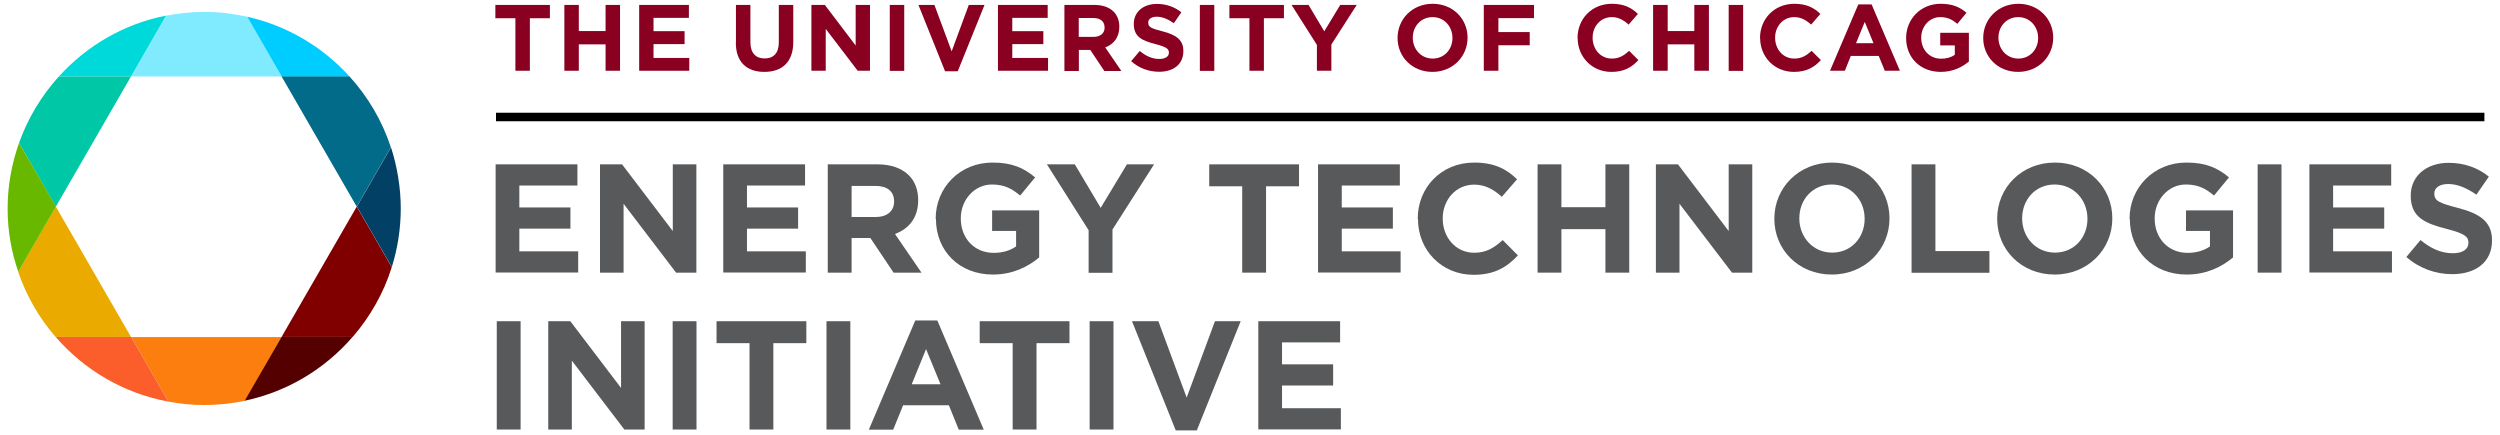 <?xml version="1.0" encoding="UTF-8"?>
<svg width="293px" height="51px" viewBox="0 0 293 51" version="1.1" xmlns="http://www.w3.org/2000/svg" xmlns:xlink="http://www.w3.org/1999/xlink">
    <title>ETI_rgb</title>
    <g id="Page-1" stroke="none" stroke-width="1" fill="none" fill-rule="evenodd">
        <g id="ETI_rgb" transform="translate(0.893, 0.444)">
            <rect id="Rectangle" fill="#000000" fill-rule="nonzero" x="57.238" y="12.768" width="233.041" height="1"></rect>
            <polygon id="Path" fill="#8A0021" fill-rule="nonzero" points="59.512 1.694 57.164 1.694 57.164 0.134 63.555 0.134 63.555 1.694 61.207 1.694 61.207 7.848 59.512 7.848"></polygon>
            <polygon id="Path" fill="#8A0021" fill-rule="nonzero" points="65.25 0.134 66.944 0.134 66.944 3.196 70.08 3.196 70.08 0.134 71.775 0.134 71.775 7.848 70.08 7.848 70.08 4.756 66.944 4.756 66.944 7.848 65.25 7.848"></polygon>
            <polygon id="Path" fill="#8A0021" fill-rule="nonzero" points="74.019 0.134 79.845 0.134 79.845 1.65 75.699 1.65 75.699 3.21 79.34 3.21 79.34 4.727 75.699 4.727 75.699 6.347 79.89 6.347 79.89 7.848 74.019 7.848"></polygon>
            <path d="M85.36,4.548 L85.36,0.134 L87.054,0.134 L87.054,4.504 C87.054,5.767 87.678,6.406 88.719,6.406 C89.759,6.406 90.383,5.782 90.383,4.548 L90.383,0.134 L92.078,0.134 L92.078,4.489 C92.078,6.822 90.77,7.982 88.689,7.982 C86.608,7.982 85.345,6.822 85.345,4.548" id="Path" fill="#8A0021" fill-rule="nonzero"></path>
            <polygon id="Path" fill="#8A0021" fill-rule="nonzero" points="94.203 0.134 95.779 0.134 99.391 4.89 99.391 0.134 101.07 0.134 101.07 7.848 99.628 7.848 95.883 2.943 95.883 7.848 94.203 7.848"></polygon>
            <rect id="Rectangle" fill="#8A0021" fill-rule="nonzero" x="103.389" y="0.134" width="1.694" height="7.729"></rect>
            <polygon id="Path" fill="#8A0021" fill-rule="nonzero" points="106.748 0.134 108.621 0.134 110.642 5.574 112.649 0.134 114.492 0.134 111.356 7.907 109.869 7.907"></polygon>
            <polygon id="Path" fill="#8A0021" fill-rule="nonzero" points="116.067 0.134 121.894 0.134 121.894 1.65 117.747 1.65 117.747 3.21 121.388 3.21 121.388 4.727 117.747 4.727 117.747 6.347 121.938 6.347 121.938 7.848 116.067 7.848"></polygon>
            <path d="M123.841,0.134 L127.378,0.134 C128.359,0.134 129.117,0.416 129.622,0.922 C130.054,1.353 130.291,1.962 130.291,2.69 L130.291,2.69 C130.291,3.954 129.622,4.741 128.641,5.113 L130.529,7.878 L128.537,7.878 L126.888,5.41 L125.55,5.41 L125.55,7.878 L123.856,7.878 L123.856,0.134 L123.841,0.134 Z M127.259,3.879 C128.092,3.879 128.567,3.433 128.567,2.794 L128.567,2.794 C128.567,2.051 128.062,1.665 127.229,1.665 L125.535,1.665 L125.535,3.879 L127.259,3.879 L127.259,3.879 Z" id="Shape" fill="#8A0021" fill-rule="nonzero"></path>
            <path d="M131.674,6.733 L132.684,5.529 C133.383,6.109 134.111,6.466 134.988,6.466 C135.687,6.466 136.103,6.183 136.103,5.737 L136.103,5.737 C136.103,5.291 135.835,5.068 134.542,4.727 C132.982,4.325 131.986,3.894 131.986,2.363 L131.986,2.363 C131.986,0.936 133.115,0.015 134.691,0.015 C135.82,0.015 136.772,0.372 137.559,0.996 L136.683,2.274 C135.999,1.798 135.33,1.516 134.676,1.516 C134.022,1.516 133.68,1.813 133.68,2.185 L133.68,2.215 C133.68,2.72 134.007,2.883 135.345,3.225 C136.905,3.627 137.797,4.191 137.797,5.544 L137.797,5.544 C137.797,7.105 136.623,7.967 134.958,7.967 C133.784,7.967 132.61,7.565 131.688,6.733" id="Path" fill="#8A0021" fill-rule="nonzero"></path>
            <rect id="Rectangle" fill="#8A0021" fill-rule="nonzero" x="139.729" y="0.134" width="1.694" height="7.729"></rect>
            <polygon id="Path" fill="#8A0021" fill-rule="nonzero" points="145.541 1.694 143.193 1.694 143.193 0.134 149.584 0.134 149.584 1.694 147.235 1.694 147.235 7.848 145.541 7.848"></polygon>
            <polygon id="Path" fill="#8A0021" fill-rule="nonzero" points="153.448 4.816 150.476 0.134 152.467 0.134 154.31 3.225 156.183 0.134 158.115 0.134 155.143 4.771 155.143 7.848 153.448 7.848"></polygon>
            <path d="M162.901,4.013 L162.901,4.013 C162.901,1.798 164.625,0 167.018,0 C169.411,0 171.106,1.784 171.106,3.968 L171.106,3.968 C171.106,6.183 169.367,7.982 166.989,7.982 C164.611,7.982 162.901,6.213 162.901,4.013 M169.337,4.013 L169.337,4.013 C169.337,2.661 168.371,1.561 167.004,1.561 C165.636,1.561 164.685,2.646 164.685,3.968 L164.685,3.968 C164.685,5.321 165.651,6.421 167.018,6.421 C168.386,6.421 169.337,5.336 169.337,4.013" id="Shape" fill="#8A0021" fill-rule="nonzero"></path>
            <polygon id="Path" fill="#8A0021" fill-rule="nonzero" points="173.008 0.134 178.894 0.134 178.894 1.68 174.718 1.68 174.718 3.315 178.389 3.315 178.389 4.86 174.718 4.86 174.718 7.848 173.008 7.848"></polygon>
            <path d="M183.992,4.013 L183.992,4.013 C183.992,1.798 185.642,0 188.02,0 C189.477,0 190.354,0.49 191.067,1.189 L189.982,2.438 C189.388,1.902 188.778,1.561 188.005,1.561 C186.697,1.561 185.761,2.646 185.761,3.968 L185.761,3.968 C185.761,5.321 186.683,6.421 188.005,6.421 C188.882,6.421 189.432,6.064 190.042,5.514 L191.127,6.599 C190.339,7.446 189.447,7.982 187.961,7.982 C185.687,7.982 184.007,6.228 184.007,4.013" id="Path" fill="#8A0021" fill-rule="nonzero"></path>
            <polygon id="Path" fill="#8A0021" fill-rule="nonzero" points="192.851 0.134 194.56 0.134 194.56 3.196 197.681 3.196 197.681 0.134 199.391 0.134 199.391 7.848 197.681 7.848 197.681 4.756 194.56 4.756 194.56 7.848 192.851 7.848"></polygon>
            <rect id="Rectangle" fill="#8A0021" fill-rule="nonzero" x="201.709" y="0.134" width="1.694" height="7.729"></rect>
            <path d="M205.38,4.013 L205.38,4.013 C205.38,1.798 207.03,0 209.408,0 C210.865,0 211.742,0.49 212.455,1.189 L211.37,2.438 C210.776,1.902 210.166,1.561 209.394,1.561 C208.086,1.561 207.149,2.646 207.149,3.968 L207.149,3.968 C207.149,5.321 208.071,6.421 209.394,6.421 C210.271,6.421 210.82,6.064 211.43,5.514 L212.515,6.599 C211.727,7.446 210.835,7.982 209.349,7.982 C207.075,7.982 205.395,6.228 205.395,4.013" id="Path" fill="#8A0021" fill-rule="nonzero"></path>
            <path d="M216.9,0.074 L218.46,0.074 L221.775,7.848 L220.006,7.848 L219.293,6.109 L216.023,6.109 L215.324,7.848 L213.585,7.848 L216.9,0.074 Z M218.683,4.622 L217.658,2.125 L216.632,4.622 L218.683,4.622 Z" id="Shape" fill="#8A0021" fill-rule="nonzero"></path>
            <path d="M222.503,4.013 L222.503,4.013 C222.503,1.798 224.212,0 226.546,0 C227.928,0 228.775,0.372 229.578,1.055 L228.508,2.348 C227.913,1.858 227.378,1.561 226.486,1.561 C225.253,1.561 224.272,2.646 224.272,3.968 L224.272,3.968 C224.272,5.395 225.238,6.436 226.605,6.436 C227.229,6.436 227.779,6.287 228.21,5.975 L228.21,4.875 L226.501,4.875 L226.501,3.404 L229.86,3.404 L229.86,6.763 C229.073,7.432 227.973,7.982 226.561,7.982 C224.153,7.982 222.503,6.302 222.503,4.013" id="Path" fill="#8A0021" fill-rule="nonzero"></path>
            <path d="M231.54,4.013 L231.54,4.013 C231.54,1.798 233.279,0 235.657,0 C238.035,0 239.744,1.784 239.744,3.968 L239.744,3.968 C239.744,6.183 238.005,7.982 235.627,7.982 C233.249,7.982 231.54,6.213 231.54,4.013 M237.976,4.013 L237.976,4.013 C237.976,2.661 237.01,1.561 235.642,1.561 C234.275,1.561 233.323,2.646 233.323,3.968 L233.323,3.968 C233.323,5.321 234.29,6.421 235.657,6.421 C237.024,6.421 237.976,5.336 237.976,4.013" id="Shape" fill="#8A0021" fill-rule="nonzero"></path>
            <polygon id="Path" fill="#58595B" fill-rule="nonzero" points="57.194 18.817 66.781 18.817 66.781 21.299 59.973 21.299 59.973 23.87 65.963 23.87 65.963 26.353 59.973 26.353 59.973 29.013 66.87 29.013 66.87 31.495 57.194 31.495 57.194 18.802"></polygon>
            <polygon id="Path" fill="#58595B" fill-rule="nonzero" points="69.441 18.817 72.012 18.817 77.958 26.635 77.958 18.817 80.722 18.817 80.722 31.51 78.344 31.51 72.191 23.439 72.191 31.51 69.426 31.51 69.426 18.817"></polygon>
            <polygon id="Path" fill="#58595B" fill-rule="nonzero" points="83.873 18.817 93.46 18.817 93.46 21.299 86.653 21.299 86.653 23.87 92.643 23.87 92.643 26.353 86.653 26.353 86.653 29.013 93.549 29.013 93.549 31.495 83.873 31.495 83.873 18.802"></polygon>
            <path d="M96.121,18.817 L101.932,18.817 C103.552,18.817 104.801,19.278 105.633,20.11 C106.347,20.823 106.718,21.819 106.718,23.008 L106.718,23.038 C106.718,25.089 105.618,26.382 103.998,26.977 L107.105,31.51 L103.835,31.51 L101.115,27.452 L98.915,27.452 L98.915,31.51 L96.121,31.51 L96.121,18.817 Z M101.754,24.985 C103.121,24.985 103.894,24.257 103.894,23.187 L103.894,23.157 C103.894,21.953 103.062,21.344 101.694,21.344 L98.915,21.344 L98.915,24.985 L101.739,24.985 L101.754,24.985 Z" id="Shape" fill="#58595B" fill-rule="nonzero"></path>
            <path d="M108.769,25.208 L108.769,25.178 C108.769,21.567 111.578,18.609 115.428,18.609 C117.717,18.609 119.099,19.233 120.422,20.348 L118.668,22.473 C117.687,21.656 116.81,21.18 115.354,21.18 C113.317,21.18 111.712,22.979 111.712,25.134 L111.712,25.163 C111.712,27.482 113.303,29.191 115.562,29.191 C116.573,29.191 117.479,28.939 118.193,28.433 L118.193,26.62 L115.383,26.62 L115.383,24.212 L120.898,24.212 L120.898,29.727 C119.59,30.826 117.791,31.733 115.473,31.733 C111.519,31.733 108.799,28.954 108.799,25.208 L108.769,25.208 Z" id="Path" fill="#58595B" fill-rule="nonzero"></path>
            <polygon id="Path" fill="#58595B" fill-rule="nonzero" points="126.68 26.516 121.804 18.817 125.074 18.817 128.106 23.915 131.183 18.817 134.364 18.817 129.489 26.457 129.489 31.525 126.694 31.525 126.694 26.516"></polygon>
            <polygon id="Path" fill="#58595B" fill-rule="nonzero" points="144.694 21.388 140.829 21.388 140.829 18.817 151.353 18.817 151.353 21.388 147.488 21.388 147.488 31.51 144.694 31.51 144.694 21.388"></polygon>
            <polygon id="Path" fill="#58595B" fill-rule="nonzero" points="153.582 18.817 163.169 18.817 163.169 21.299 156.361 21.299 156.361 23.87 162.351 23.87 162.351 26.353 156.361 26.353 156.361 29.013 163.258 29.013 163.258 31.495 153.582 31.495 153.582 18.802"></polygon>
            <path d="M165.265,25.208 L165.265,25.178 C165.265,21.567 167.985,18.609 171.894,18.609 C174.287,18.609 175.728,19.411 176.902,20.571 L175.119,22.622 C174.138,21.73 173.142,21.195 171.879,21.195 C169.738,21.195 168.193,22.979 168.193,25.149 L168.193,25.178 C168.193,27.348 169.694,29.177 171.879,29.177 C173.335,29.177 174.212,28.597 175.223,27.69 L177.007,29.489 C175.699,30.886 174.242,31.763 171.804,31.763 C168.074,31.763 165.294,28.879 165.294,25.238 L165.265,25.208 Z" id="Path" fill="#58595B" fill-rule="nonzero"></path>
            <polygon id="Path" fill="#58595B" fill-rule="nonzero" points="179.31 18.817 182.105 18.817 182.105 23.841 187.262 23.841 187.262 18.817 190.056 18.817 190.056 31.51 187.262 31.51 187.262 26.412 182.105 26.412 182.105 31.51 179.31 31.51"></polygon>
            <polygon id="Path" fill="#58595B" fill-rule="nonzero" points="193.193 18.817 195.764 18.817 201.709 26.635 201.709 18.817 204.474 18.817 204.474 31.51 202.096 31.51 195.942 23.439 195.942 31.51 193.178 31.51 193.178 18.817"></polygon>
            <path d="M207.06,25.208 L207.06,25.178 C207.06,21.567 209.914,18.609 213.823,18.609 C217.732,18.609 220.556,21.537 220.556,25.134 L220.556,25.163 C220.556,28.775 217.702,31.733 213.793,31.733 C209.884,31.733 207.06,28.805 207.06,25.208 Z M217.643,25.208 L217.643,25.178 C217.643,23.008 216.052,21.18 213.793,21.18 C211.534,21.18 209.988,22.964 209.988,25.134 L209.988,25.163 C209.988,27.334 211.578,29.162 213.838,29.162 C216.097,29.162 217.643,27.378 217.643,25.208 L217.643,25.208 Z" id="Shape" fill="#58595B" fill-rule="nonzero"></path>
            <polygon id="Path" fill="#58595B" fill-rule="nonzero" points="223.142 18.817 225.936 18.817 225.936 28.983 232.268 28.983 232.268 31.525 223.142 31.525 223.142 18.832"></polygon>
            <path d="M233.175,25.208 L233.175,25.178 C233.175,21.567 236.029,18.609 239.938,18.609 C243.847,18.609 246.671,21.537 246.671,25.134 L246.671,25.163 C246.671,28.775 243.817,31.733 239.908,31.733 C235.999,31.733 233.175,28.805 233.175,25.208 Z M243.757,25.208 L243.757,25.178 C243.757,23.008 242.167,21.18 239.908,21.18 C237.649,21.18 236.103,22.964 236.103,25.134 L236.103,25.163 C236.103,27.334 237.693,29.162 239.952,29.162 C242.212,29.162 243.757,27.378 243.757,25.208 L243.757,25.208 Z" id="Shape" fill="#58595B" fill-rule="nonzero"></path>
            <path d="M248.692,25.208 L248.692,25.178 C248.692,21.567 251.501,18.609 255.351,18.609 C257.64,18.609 259.022,19.233 260.345,20.348 L258.591,22.473 C257.61,21.656 256.733,21.18 255.276,21.18 C253.24,21.18 251.635,22.979 251.635,25.134 L251.635,25.163 C251.635,27.482 253.225,29.191 255.485,29.191 C256.495,29.191 257.402,28.939 258.115,28.433 L258.115,26.62 L255.306,26.62 L255.306,24.212 L260.82,24.212 L260.82,29.727 C259.512,30.826 257.714,31.733 255.395,31.733 C251.442,31.733 248.722,28.954 248.722,25.208 L248.692,25.208 Z" id="Path" fill="#58595B" fill-rule="nonzero"></path>
            <polygon id="Path" fill="#58595B" fill-rule="nonzero" points="263.704 18.817 266.498 18.817 266.498 31.51 263.704 31.51"></polygon>
            <polygon id="Path" fill="#58595B" fill-rule="nonzero" points="269.768 18.817 279.355 18.817 279.355 21.299 272.548 21.299 272.548 23.87 278.537 23.87 278.537 26.353 272.548 26.353 272.548 29.013 279.444 29.013 279.444 31.495 269.768 31.495 269.768 18.802"></polygon>
            <path d="M281.139,29.667 L282.788,27.69 C283.933,28.627 285.137,29.236 286.578,29.236 C287.723,29.236 288.407,28.775 288.407,28.032 L288.407,28.002 C288.407,27.289 287.976,26.932 285.85,26.382 C283.294,25.728 281.644,25.015 281.644,22.503 L281.644,22.473 C281.644,20.169 283.502,18.639 286.088,18.639 C287.931,18.639 289.521,19.218 290.8,20.259 L289.343,22.369 C288.213,21.596 287.114,21.121 286.043,21.121 C284.973,21.121 284.408,21.611 284.408,22.221 L284.408,22.25 C284.408,23.083 284.958,23.35 287.143,23.915 C289.715,24.584 291.171,25.505 291.171,27.72 L291.171,27.75 C291.171,30.276 289.254,31.688 286.504,31.688 C284.587,31.688 282.64,31.02 281.109,29.652 L281.139,29.667 Z" id="Path" fill="#58595B" fill-rule="nonzero"></path>
            <polygon id="Path" fill="#58595B" fill-rule="nonzero" points="57.328 37.203 60.122 37.203 60.122 49.896 57.328 49.896"></polygon>
            <polygon id="Path" fill="#58595B" fill-rule="nonzero" points="63.377 37.203 65.948 37.203 71.894 45.021 71.894 37.203 74.658 37.203 74.658 49.896 72.28 49.896 66.127 41.825 66.127 49.896 63.362 49.896 63.362 37.203"></polygon>
            <polygon id="Path" fill="#58595B" fill-rule="nonzero" points="77.943 37.203 80.737 37.203 80.737 49.896 77.943 49.896"></polygon>
            <polygon id="Path" fill="#58595B" fill-rule="nonzero" points="86.95 39.774 83.086 39.774 83.086 37.203 93.609 37.203 93.609 39.774 89.744 39.774 89.744 49.896 86.95 49.896 86.95 39.774"></polygon>
            <polygon id="Path" fill="#58595B" fill-rule="nonzero" points="95.972 37.203 98.766 37.203 98.766 49.896 95.972 49.896"></polygon>
            <path d="M106.391,37.114 L108.963,37.114 L114.402,49.911 L111.474,49.911 L110.315,47.057 L104.949,47.057 L103.79,49.911 L100.936,49.911 L106.376,37.114 L106.391,37.114 Z M109.334,44.59 L107.64,40.473 L105.96,44.59 L109.334,44.59 Z" id="Shape" fill="#58595B" fill-rule="nonzero"></path>
            <polygon id="Path" fill="#58595B" fill-rule="nonzero" points="117.791 39.774 113.927 39.774 113.927 37.203 124.45 37.203 124.45 39.774 120.586 39.774 120.586 49.896 117.791 49.896 117.791 39.774"></polygon>
            <polygon id="Path" fill="#58595B" fill-rule="nonzero" points="126.813 37.203 129.608 37.203 129.608 49.896 126.813 49.896"></polygon>
            <polygon id="Path" fill="#58595B" fill-rule="nonzero" points="131.778 37.203 134.869 37.203 138.184 46.15 141.498 37.203 144.515 37.203 139.373 50 136.905 50 131.778 37.203"></polygon>
            <polygon id="Path" fill="#58595B" fill-rule="nonzero" points="146.581 37.203 156.168 37.203 156.168 39.685 149.361 39.685 149.361 42.256 155.351 42.256 155.351 44.738 149.361 44.738 149.361 47.399 156.257 47.399 156.257 49.881 146.581 49.881 146.581 37.188"></polygon>
            <polygon id="Path" points="32.105 8.502 14.477 8.502 5.648 23.766 14.477 39.046 32.105 39.046 40.919 23.766"></polygon>
            <path d="M32.105,8.502 L28.077,1.516 C26.457,1.159 24.777,0.951 23.038,0.951 C21.507,0.951 20.021,1.115 18.579,1.397 L14.477,8.517 L32.12,8.517 L32.105,8.502 Z" id="Path" fill="#80EAFF" fill-rule="nonzero"></path>
            <path d="M14.477,39.046 L18.847,46.626 C20.214,46.879 21.611,47.027 23.038,47.027 C24.673,47.027 26.249,46.849 27.794,46.537 L32.12,39.061 L14.477,39.061 L14.477,39.046 Z" id="Path" fill="#FB7E0E" fill-rule="nonzero"></path>
            <path d="M14.477,8.502 L6.02,8.502 C3.983,10.746 2.378,13.392 1.338,16.305 L5.648,23.781 L14.462,8.517 L14.477,8.502 Z" id="Path" fill="#00C7A6" fill-rule="nonzero"></path>
            <path d="M18.579,1.382 C13.63,2.348 9.275,4.92 6.02,8.502 L14.477,8.502 L18.579,1.382 Z" id="Path" fill="#00D9D9" fill-rule="nonzero"></path>
            <path d="M32.105,39.046 L40.443,39.046 C42.479,36.683 44.07,33.918 45.021,30.871 L40.919,23.766 L32.105,39.046 L32.105,39.046 Z" id="Path" fill="#800000" fill-rule="nonzero"></path>
            <path d="M40.443,39.046 L32.105,39.046 L27.779,46.522 C32.803,45.467 37.203,42.776 40.428,39.046 L40.443,39.046 Z" id="Path" fill="#540000" fill-rule="nonzero"></path>
            <path d="M40.919,23.766 L44.917,16.825 C43.891,13.689 42.212,10.865 40.042,8.487 L32.09,8.487 L40.904,23.751 L40.919,23.766 Z" id="Path" fill="#026B8A" fill-rule="nonzero"></path>
            <path d="M40.056,8.502 C36.92,5.054 32.773,2.571 28.077,1.516 L32.105,8.502 L40.056,8.502 L40.056,8.502 Z" id="Path" fill="#00CDFF" fill-rule="nonzero"></path>
            <path d="M45.021,30.871 C45.705,28.701 46.076,26.382 46.076,23.974 C46.076,21.567 45.66,19.084 44.932,16.825 L40.933,23.766 L45.036,30.871 L45.021,30.871 Z" id="Path" fill="#024066" fill-rule="nonzero"></path>
            <path d="M5.648,23.766 L1.234,31.406 C2.2,34.245 3.701,36.831 5.618,39.046 L14.462,39.046 L5.648,23.766 Z" id="Path" fill="#EAAA00" fill-rule="nonzero"></path>
            <path d="M5.633,39.046 C8.992,42.925 13.6,45.66 18.847,46.626 L14.477,39.046 L5.633,39.046 L5.633,39.046 Z" id="Path" fill="#FB5E2B" fill-rule="nonzero"></path>
            <path d="M1.338,16.305 C0.49,18.713 0,21.284 0,23.989 C0,26.694 0.446,29.087 1.249,31.406 L5.663,23.766 L1.338,16.305 Z" id="Path" fill="#69B800" fill-rule="nonzero"></path>
        </g>
    </g>
</svg>